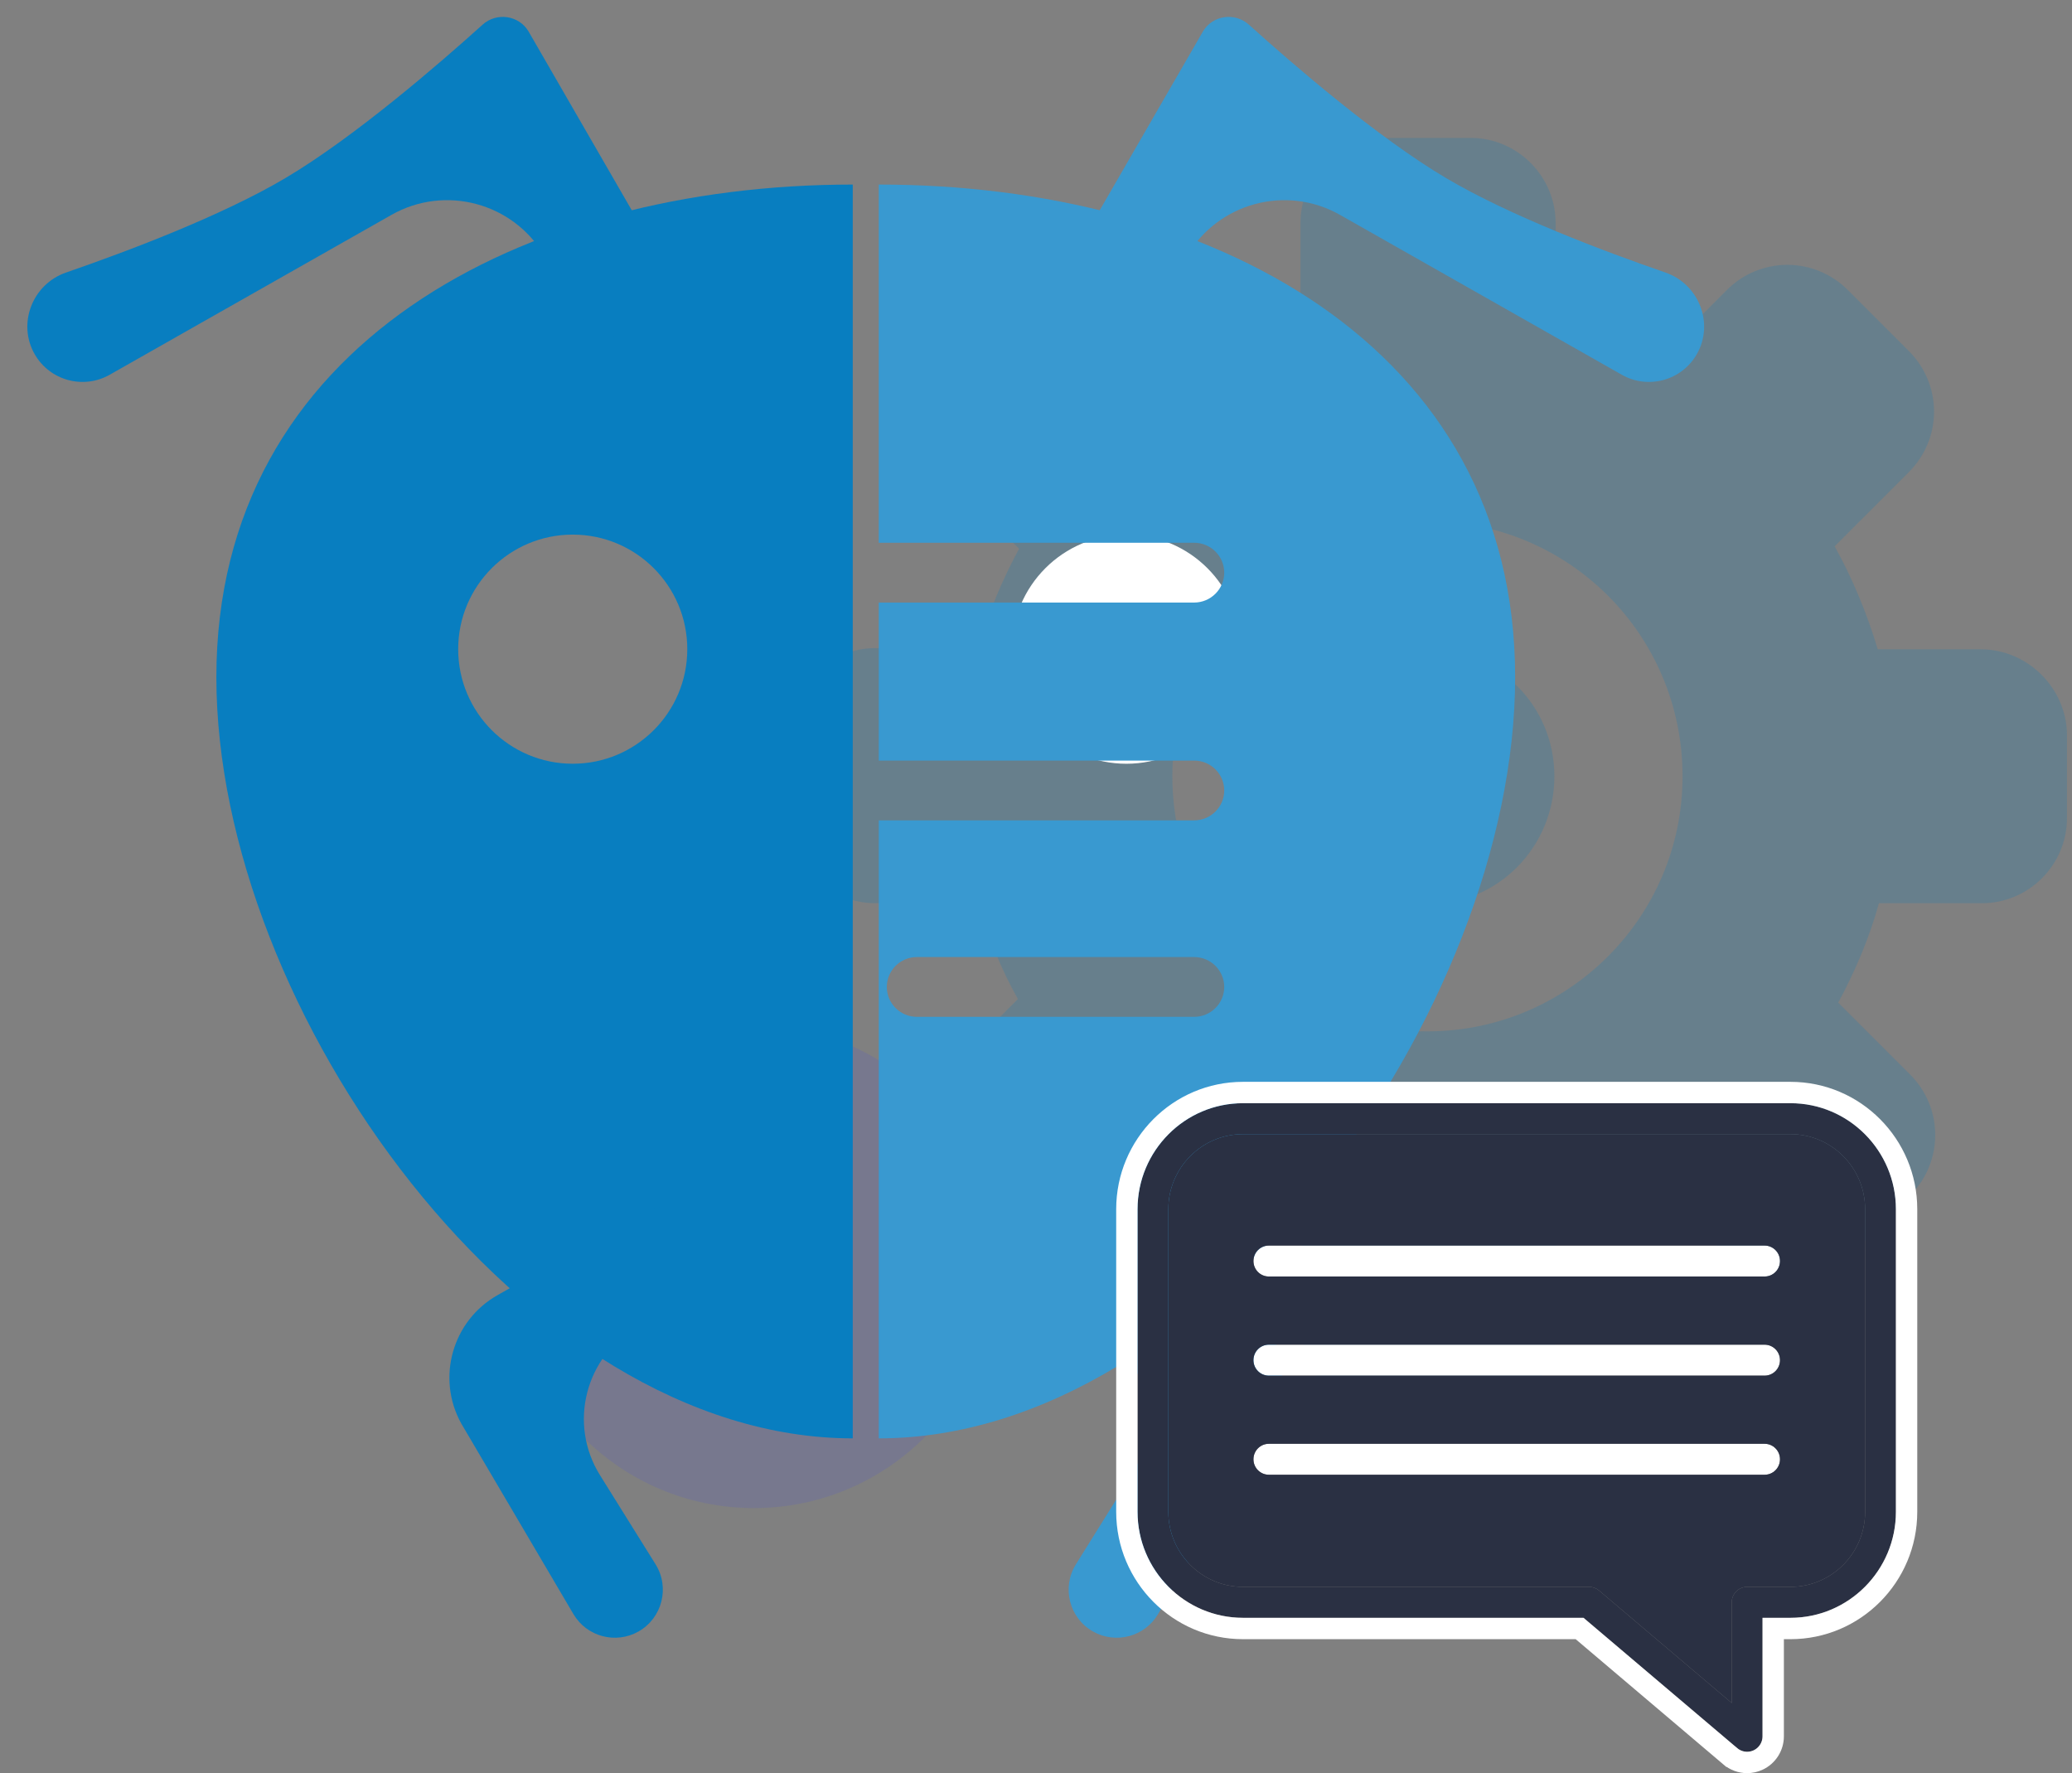 <?xml version="1.0" encoding="UTF-8"?> <svg xmlns="http://www.w3.org/2000/svg" width="97" height="83" viewBox="0 0 97 83" fill="none"><rect x="0" y="0" width="97" height="83" fill="#808080" stroke="none"/> <path d="M92.728 30.394H87.906C87.402 28.712 86.729 27.086 85.888 25.572L89.364 22.096C90.934 20.527 90.934 18.004 89.364 16.434L86.505 13.575C84.935 12.005 82.412 12.005 80.842 13.575L77.31 17.107C75.909 16.322 74.395 15.705 72.825 15.257V10.435C72.825 8.249 71.031 6.455 68.844 6.455H64.864C62.677 6.455 60.883 8.249 60.883 10.435V15.257C59.257 15.705 57.688 16.378 56.23 17.163L52.586 13.519C51.016 11.949 48.493 11.949 46.923 13.519L44.064 16.378C42.494 17.948 42.494 20.471 44.064 22.04L47.708 25.685C46.923 27.142 46.251 28.712 45.802 30.338H40.981C38.794 30.338 37 32.132 37 34.318V38.299C37 40.486 38.794 42.279 40.981 42.279H45.802C46.251 43.849 46.867 45.363 47.652 46.765L44.12 50.297C42.55 51.867 42.55 54.389 44.12 55.959L46.979 58.818C48.549 60.388 51.072 60.388 52.642 58.818L56.118 55.343C57.632 56.183 59.257 56.856 60.939 57.361V62.182C60.939 64.369 62.733 66.163 64.92 66.163H68.9C71.087 66.163 72.881 64.369 72.881 62.182V57.361C74.507 56.912 76.077 56.239 77.534 55.455L80.898 58.818C82.468 60.388 84.991 60.388 86.561 58.818L89.42 55.959C90.99 54.389 90.99 51.867 89.42 50.297L86.056 46.933C86.841 45.475 87.514 43.905 87.962 42.279H92.784C94.97 42.279 96.764 40.486 96.764 38.299V34.318C96.708 32.188 94.914 30.394 92.728 30.394ZM66.826 48.278C60.211 48.278 54.884 42.952 54.884 36.337C54.884 29.721 60.211 24.395 66.826 24.395C73.442 24.395 78.768 29.721 78.768 36.337C78.768 42.952 73.386 48.278 66.826 48.278Z" fill="#087EC0" fill-opacity="0.2"></path> <path d="M66.825 30.394C63.517 30.394 60.826 33.085 60.826 36.336C60.826 39.644 63.517 42.335 66.825 42.335C70.133 42.335 72.768 39.644 72.768 36.336C72.768 33.029 70.133 30.394 66.825 30.394Z" fill="#087EC0" fill-opacity="0.2"></path> <circle cx="35.296" cy="59.296" r="11.296" fill="#565AC9" fill-opacity="0.2"></circle> <path fill-rule="evenodd" clip-rule="evenodd" d="M39.921 67.329C24.482 67.329 10.129 47.285 10.129 31.703C10.129 16.122 24.482 8.639 39.921 8.639V67.329ZM26.812 35.75C29.774 35.75 32.175 33.349 32.175 30.388C32.175 27.426 29.774 25.025 26.812 25.025C23.851 25.025 21.45 27.426 21.45 30.388C21.45 33.349 23.851 35.75 26.812 35.75Z" fill="#087EC0"></path> <circle cx="52.732" cy="30.388" r="5.363" fill="white"></circle> <path d="M23.29 60.626L30.041 56.804C31.112 56.197 32.471 56.562 33.096 57.623C33.736 58.709 33.361 60.109 32.264 60.73L29.858 62.092C27.396 63.486 26.591 66.651 28.088 69.052L30.69 73.224C31.366 74.309 31.003 75.74 29.89 76.37C28.822 76.974 27.467 76.611 26.844 75.554L21.593 66.633C20.419 64.512 21.168 61.828 23.29 60.626Z" fill="#087EC0"></path> <path d="M31.015 12.335L24.736 1.459C24.28 0.709 23.244 0.567 22.592 1.155C20.594 2.957 16.589 6.427 13.35 8.342C10.372 10.102 6.011 11.749 3.092 12.757C1.52 13.3 0.797 15.148 1.628 16.588C2.337 17.815 3.902 18.241 5.134 17.542L18.325 10.059C20.837 8.633 24.029 9.49 25.489 11.982L27.049 14.642C27.704 15.759 29.153 16.113 30.249 15.424C31.293 14.767 31.631 13.403 31.015 12.335Z" fill="#087EC0"></path> <path d="M57.768 60.626L51.018 56.804C49.947 56.197 48.587 56.562 47.963 57.623C47.323 58.709 47.698 60.109 48.795 60.73L51.2 62.092C53.663 63.486 54.467 66.651 52.97 69.052L50.369 73.224C49.692 74.309 50.056 75.74 51.169 76.37C52.237 76.974 53.592 76.611 54.214 75.554L59.466 66.633C60.639 64.512 59.891 61.828 57.768 60.626Z" fill="#3999D0"></path> <path d="M50.044 12.335L56.323 1.459C56.779 0.709 57.815 0.567 58.467 1.155C60.465 2.957 64.469 6.427 67.708 8.342C70.686 10.102 75.048 11.749 77.967 12.757C79.538 13.3 80.262 15.148 79.43 16.588C78.722 17.815 77.156 18.241 75.924 17.542L62.734 10.059C60.221 8.633 57.03 9.49 55.569 11.982L54.009 14.642C53.354 15.759 51.905 16.113 50.809 15.424C49.765 14.767 49.427 13.403 50.044 12.335Z" fill="#3999D0"></path> <path fill-rule="evenodd" clip-rule="evenodd" d="M41.139 67.329C56.578 67.329 70.931 47.285 70.931 31.703C70.931 16.122 56.578 8.639 41.139 8.639V25.406L55.904 25.406C56.68 25.406 57.312 26.034 57.312 26.805C57.312 27.576 56.68 28.205 55.904 28.205L41.139 28.205V35.602H55.904C56.68 35.602 57.312 36.23 57.312 37.002C57.312 37.773 56.68 38.401 55.904 38.401H41.139V67.329ZM57.312 46.199C57.312 46.97 56.68 47.598 55.904 47.598H42.923C42.148 47.598 41.516 46.97 41.516 46.199C41.516 45.427 42.148 44.799 42.923 44.799H55.904C56.68 44.799 57.312 45.427 57.312 46.199Z" fill="#3999D0"></path> <path d="M81.791 82C81.624 82 81.459 81.942 81.327 81.829L74.131 75.729H58.189C55.468 75.729 53.254 73.503 53.254 70.767V56.602C53.254 53.866 55.468 51.64 58.189 51.64H83.821C86.542 51.64 88.756 53.866 88.756 56.602V70.767C88.756 73.503 86.542 75.729 83.821 75.729H82.512V81.276C82.512 81.558 82.349 81.814 82.095 81.933C81.998 81.978 81.894 82 81.791 82ZM58.189 53.089C56.262 53.089 54.695 54.665 54.695 56.602V70.767C54.695 72.704 56.262 74.28 58.189 74.28H74.394C74.564 74.28 74.729 74.341 74.859 74.451L81.071 79.717V75.005C81.071 74.605 81.393 74.28 81.791 74.28H83.821C85.748 74.28 87.315 72.704 87.315 70.767V56.602C87.315 54.665 85.748 53.089 83.821 53.089H58.189Z" fill="#2A3043"></path> <path d="M82.61 59.753H59.4C59.002 59.753 58.68 59.429 58.68 59.029C58.68 58.629 59.002 58.304 59.4 58.304H82.61C83.007 58.304 83.33 58.629 83.33 59.029C83.33 59.429 83.008 59.753 82.61 59.753Z" fill="white"></path> <path d="M82.61 64.393H59.4C59.002 64.393 58.68 64.068 58.68 63.668C58.68 63.268 59.002 62.944 59.4 62.944H82.61C83.007 62.944 83.33 63.268 83.33 63.668C83.33 64.068 83.008 64.393 82.61 64.393Z" fill="white"></path> <path d="M82.61 69.032H59.4C59.002 69.032 58.68 68.708 58.68 68.308C58.68 67.908 59.002 67.583 59.4 67.583H82.61C83.007 67.583 83.33 67.907 83.33 68.308C83.33 68.708 83.008 69.032 82.61 69.032Z" fill="white"></path> <path fill-rule="evenodd" clip-rule="evenodd" d="M58.189 53.089C56.262 53.089 54.695 54.665 54.695 56.602V70.767C54.695 72.704 56.262 74.28 58.189 74.28H74.394C74.564 74.28 74.729 74.341 74.859 74.451L81.071 79.717V75.005C81.071 74.605 81.393 74.28 81.791 74.28H83.821C85.748 74.28 87.315 72.704 87.315 70.767V56.602C87.315 54.665 85.748 53.089 83.821 53.089H58.189ZM59.4 59.753H82.61C83.008 59.753 83.33 59.429 83.33 59.029C83.33 58.629 83.007 58.304 82.61 58.304H59.4C59.002 58.304 58.68 58.629 58.68 59.029C58.68 59.429 59.002 59.753 59.4 59.753ZM59.4 64.393H82.61C83.008 64.393 83.33 64.068 83.33 63.668C83.33 63.268 83.007 62.944 82.61 62.944H59.4C59.002 62.944 58.68 63.268 58.68 63.668C58.68 64.068 59.002 64.393 59.4 64.393ZM59.4 69.032H82.61C83.008 69.032 83.33 68.708 83.33 68.308C83.33 67.907 83.007 67.583 82.61 67.583H59.4C59.002 67.583 58.68 67.908 58.68 68.308C58.68 68.708 59.002 69.032 59.4 69.032Z" fill="#2A3043"></path> <path d="M81.003 82.211L81.004 82.211C81.228 82.401 81.508 82.5 81.791 82.5C81.966 82.5 82.142 82.462 82.306 82.385C82.738 82.184 83.012 81.75 83.012 81.276V76.229H83.821C86.821 76.229 89.256 73.777 89.256 70.767V56.602C89.256 53.592 86.821 51.14 83.821 51.14H58.189C55.189 51.14 52.754 53.592 52.754 56.602V70.767C52.754 73.777 55.189 76.229 58.189 76.229H73.948L81.003 82.211Z" stroke="white"></path> </svg> 